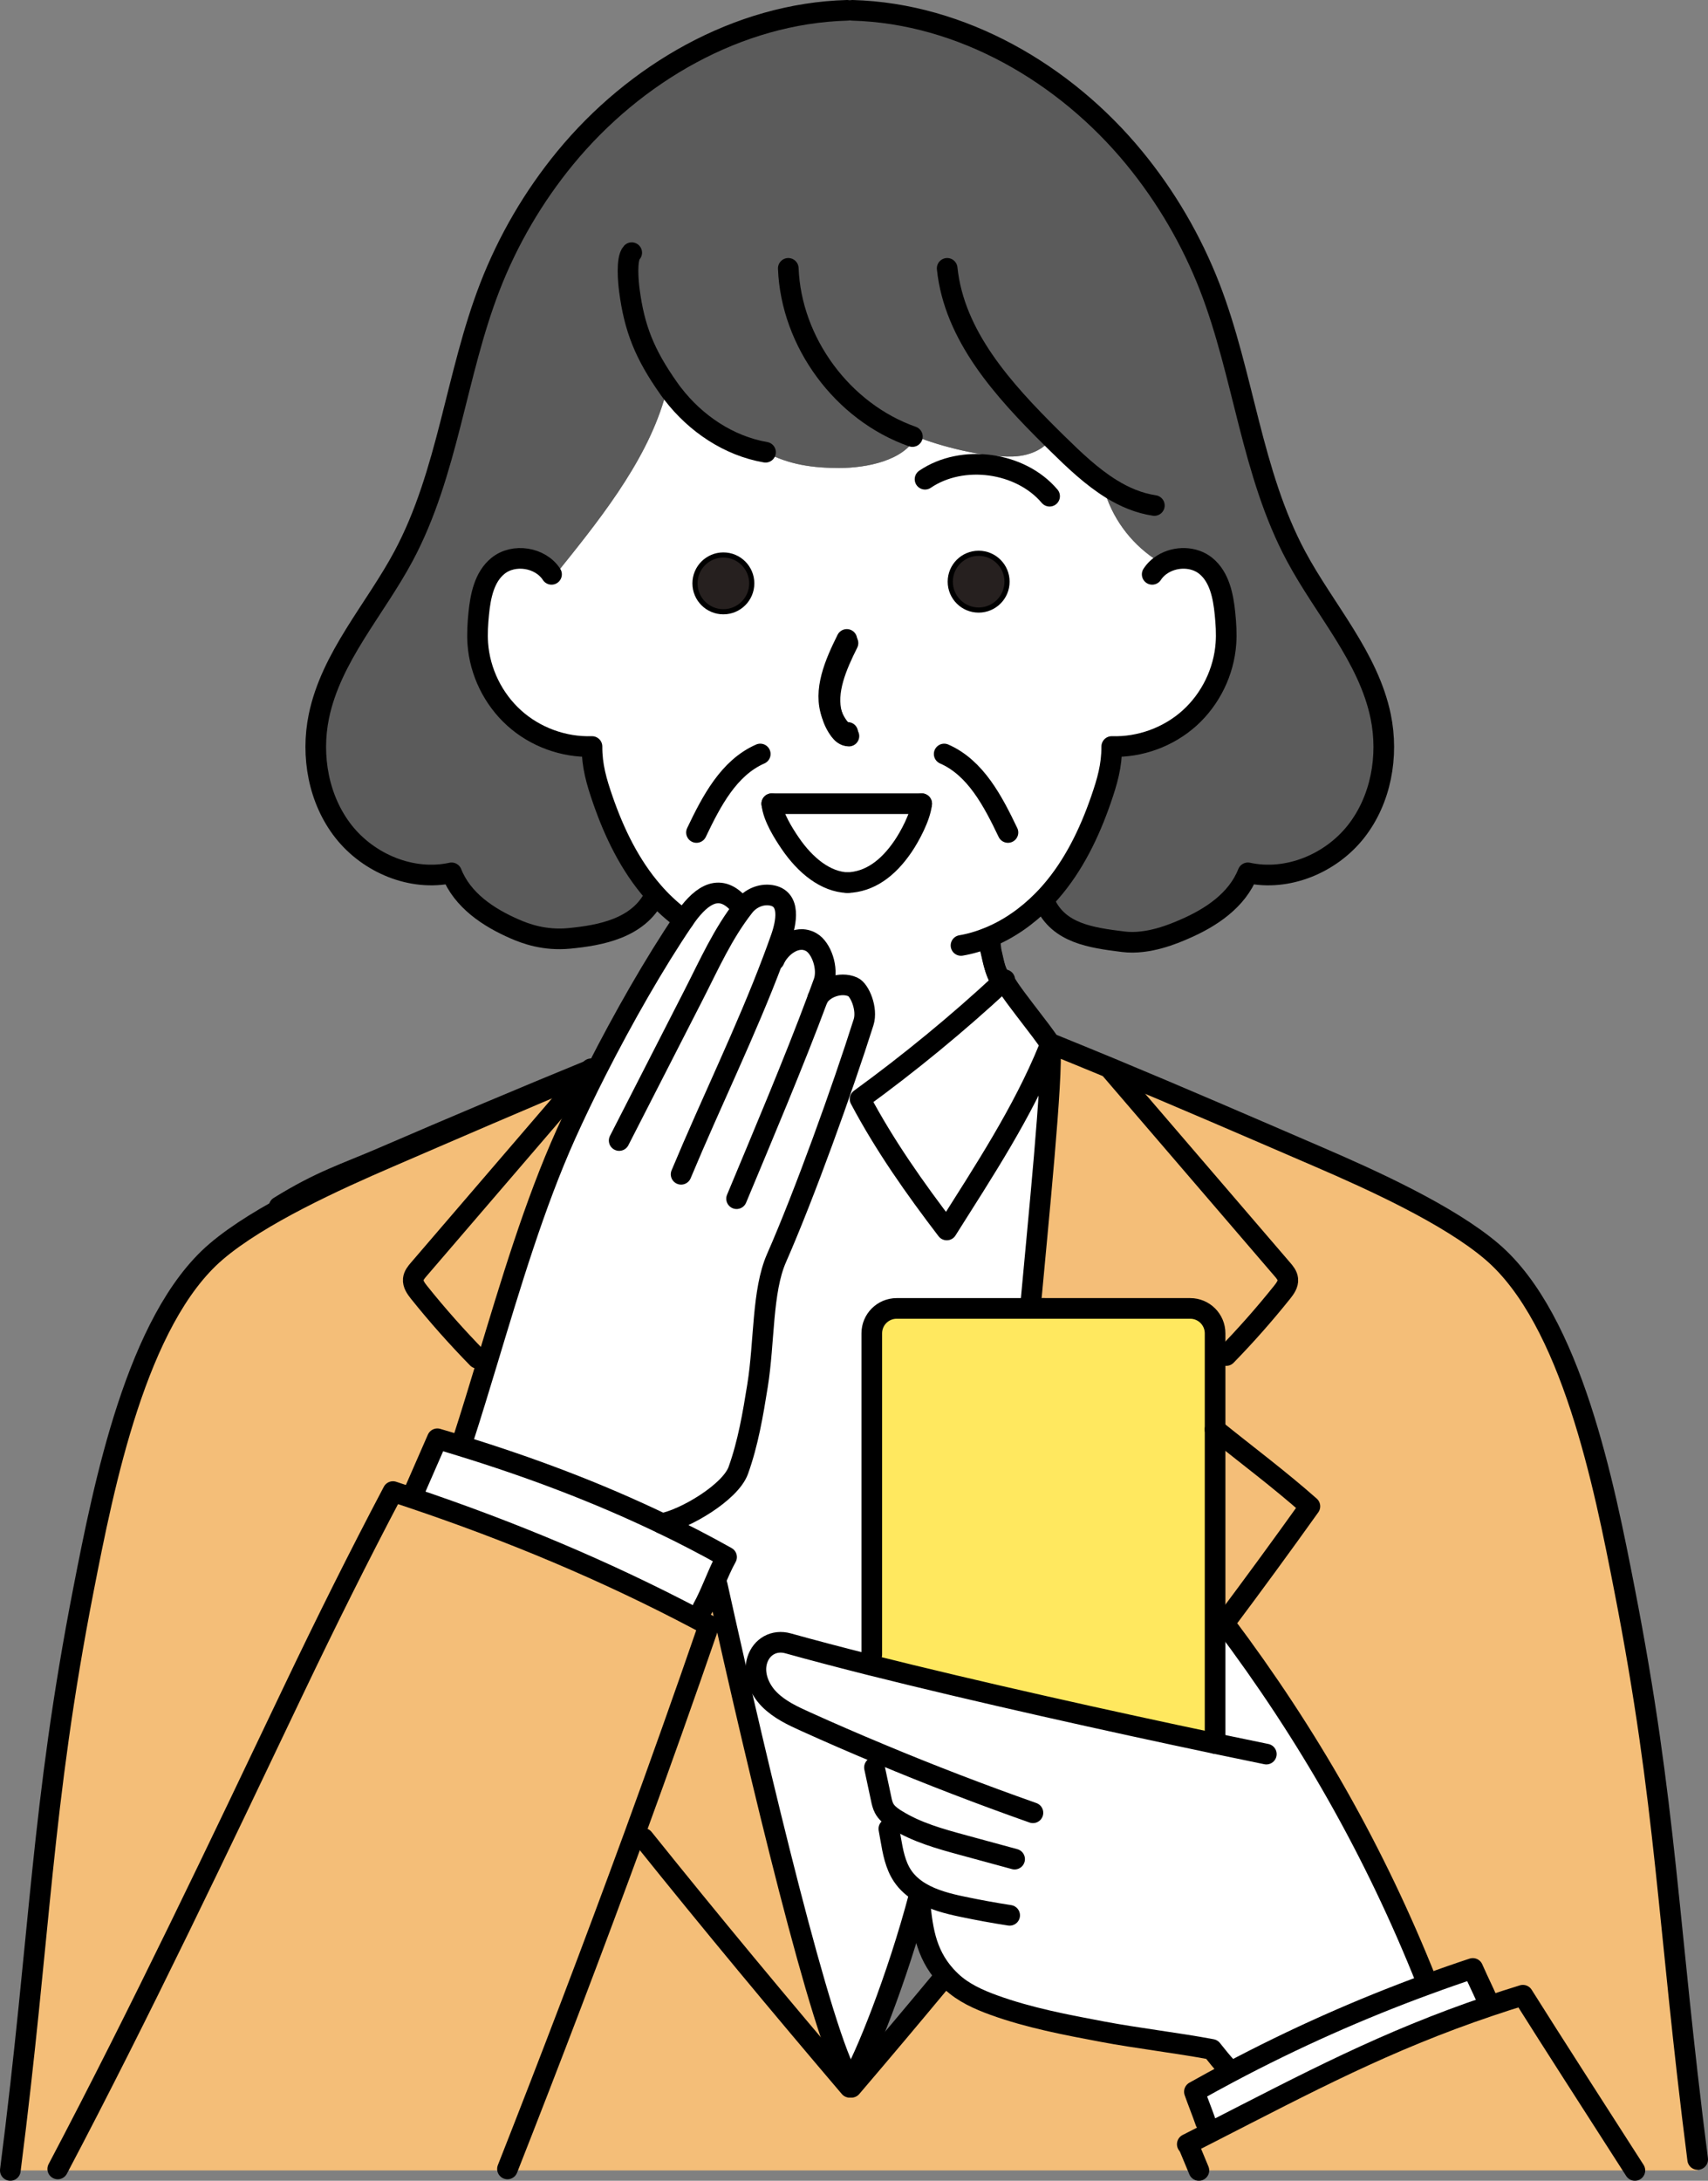 <?xml version="1.0" encoding="UTF-8"?>
<svg xmlns="http://www.w3.org/2000/svg" id="_レイヤー_2" data-name="レイヤー_2" viewBox="0 0 330.99 422.56">
  <rect x="0" y="0" width="330.99" height="422.56" fill="#808080" stroke="none"/>
  <defs>
    <style>
      .cls-1 {
        stroke-linecap: round;
        stroke-linejoin: round;
        stroke-width: 4px;
      }

      .cls-1, .cls-2 {
        fill: none;
        stroke: #000;
      }

      .cls-3 {
        fill: #5b5b5b;
      }

      .cls-4 {
        fill: #26201f;
      }

      .cls-5 {
        fill: #fff;
      }

      .cls-2 {
        stroke-miterlimit: 10;
      }

      .cls-6 {
        fill: #ffe85f;
      }

      .cls-7 {
        fill: #f4be78;
      }
    </style>
  </defs>
  <g id="_レイヤー_1-2" data-name="レイヤー_1">
    <g>
      <g>
        <path class="cls-5" d="M115.6,207.42c5.16-10.14,11.25-20.84,16.9-29.16,2.9-4.28,6.45-7.29,10.24-3.52l1.45.91c1.23-1.57,3.21-2.47,5.18-2.18,3.97.58,3.02,5.3,1.96,8.3-.49,1.4-1,2.79-1.53,4.19l.23.09c1.04-2.49,4.31-5.15,7.2-3.48,1.95,1.12,3.34,5.09,2.39,7.74-.36,1.01-.74,2.05-1.14,3.11,1.07-1.98,4.36-3.27,6.79-2.19,1.33.58,2.89,4.29,2.08,6.85-4.07,12.86-11.44,33.35-16.87,45.7-2.82,6.41-2.31,16.21-3.68,24.72-.89,5.55-1.83,11.13-3.73,16.42-1.53,4.25-10.35,9.46-14.79,10.29-12.54-6.03-25.62-10.94-38.92-15.03l.43-1.39c1.57-4.86,3.1-9.9,4.65-15.02,4.51-14.92,9.15-30.5,15.26-44.07,1.74-3.85,3.74-8.02,5.9-12.28Z"></path>
        <path class="cls-5" d="M135.07,313.71c-17.78-9.38-36.18-17.05-55.23-23.46l.32-.96,4.59-10.5c1.54.45,3.08.91,4.61,1.39,13.3,4.09,26.38,9,38.92,15.03,4.24,2.03,8.42,4.2,12.52,6.5-.89,1.6-1.65,3.41-2.42,5.21-.7,1.63-1.4,3.26-2.21,4.71l-1.1,2.08Z"></path>
        <path class="cls-7" d="M164.99,403.07l.69.58-.69.81h-.33c-13.48-15.83-26.85-31.91-39.95-48.24l-1.77-.65c4.96-13.58,9.79-27.16,14.43-40.64-.77-.41-1.53-.82-2.3-1.22l1.1-2.08c.81-1.45,1.51-3.08,2.21-4.71l.62.26c8.23,37.22,20.34,87.68,25.66,95.89h.33Z"></path>
        <path class="cls-7" d="M253.84,291.88c-5.42,7.59-10.95,15.15-16.57,22.65-.38-.51-.76-1.02-1.15-1.53h-.65v-36.01c6.14,4.95,12.41,9.62,18.37,14.89Z"></path>
        <path class="cls-7" d="M114.3,207.37l.66-.27.64.32c-2.16,4.26-4.16,8.43-5.9,12.28-6.11,13.57-10.75,29.15-15.26,44.07l-1.91-.58c-3.98-4.07-7.77-8.33-11.33-12.78-.59-.74-1.2-1.59-1.11-2.53.07-.75.59-1.37,1.08-1.94,10.91-12.71,21.82-25.4,32.73-38.11.13-.15.27-.31.4-.46Z"></path>
        <path class="cls-5" d="M174.99,164.01c1.29-1.89,3.35-5.68,3.62-8.28h-29.05c.26,2.6,2.27,5.75,3.56,7.65,2.94,4.32,6.86,7.5,11.12,7.65,4.25-.15,7.8-2.69,10.75-7.02ZM169.46,342.48l1.29,6.03c.13.65.28,1.31.59,1.89.44.82,1.17,1.42,1.95,1.94l-1.04,2.02c.12.65.23,1.31.35,1.97.43,2.48.89,5.04,2.29,7.14.92,1.38,2.15,2.43,3.56,3.26l-.3.47c-4.28,16.25-10.71,32.1-13.16,35.87h-.33c-5.32-8.21-17.43-58.67-25.66-95.89l-.62-.26c.77-1.8,1.53-3.61,2.42-5.21-4.1-2.3-8.28-4.47-12.52-6.5,4.44-.83,13.26-6.04,14.79-10.29,1.9-5.29,2.84-10.87,3.73-16.42,1.37-8.51.86-18.31,3.68-24.72,5.43-12.35,12.8-32.84,16.87-45.7.81-2.56-.75-6.27-2.08-6.85-2.43-1.08-5.72.21-6.79,2.19.4-1.06.78-2.1,1.14-3.11.95-2.65-.44-6.62-2.39-7.74-2.89-1.67-6.16.99-7.2,3.48l-.23-.09c.53-1.4,1.04-2.79,1.53-4.19,1.06-3,2.01-7.72-1.96-8.3-1.97-.29-3.95.61-5.18,2.18l-1.45-.91c-3.79-3.77-7.34-.76-10.24,3.52-1.97-1.42-3.8-3.06-5.43-4.86l-.45-.51c-4.51-5.15-7.56-11.44-9.8-17.91-1.22-3.52-2.12-6.6-2.1-10.33-5.49.18-11.01-1.84-15.08-5.52-4.08-3.68-6.66-8.96-7.05-14.44-.13-1.92-.01-3.86.18-5.78.34-3.4,1.07-7.11,3.73-9.26,3.06-2.49,8.23-1.68,10.38,1.64l.49.39c8.22-10.22,17.6-21.68,21.32-34.22l1.69-1.14c4.42,5.75,10.84,10.08,17.97,11.31,4.62,2.43,9.1,3.05,14.32,3.05s12.56-1.4,14.86-6.09c4.6,1.84,12.86,4.03,18.67,3.87,4.08-.12,6.54-1.97,7.45-3.47l.14-.14c.42.41.83.81,1.24,1.22,3.18,3.12,6.55,6.33,10.32,8.66l-.92,1.53c.05.2.12.4.2.6,1.99,5.22,5.87,9.71,10.74,12.43,2.5-1.52,5.99-1.51,8.3.36,2.65,2.15,3.38,5.86,3.72,9.26.19,1.92.32,3.86.18,5.78-.39,5.48-2.97,10.76-7.04,14.44-4.08,3.68-9.6,5.7-15.09,5.52.02,3.73-.88,6.81-2.1,10.33-2.24,6.47-5.29,12.76-9.79,17.91-.48.55-.99,1.1-1.51,1.62-3,3.04-6.57,5.56-10.5,7.15l.05.12c.05,0,.1.52.16,1.05.05.39.09.78.14.97.33,1.3.54,2.59.97,3.82.21.72.48,1.43.86,2.11l.51.56c-8.73,8.1-17.94,15.67-27.56,22.67,4.78,9.01,10.61,17.27,16.8,25.37,7.16-11.36,14.7-22.76,19.77-35.19.04-.09.14-.2.26-.3.59,5.46-2.35,34.35-3.84,50.69h-25.89c-2.67,0-4.83,2.16-4.83,4.83v62.24l-.48,1.98c-5.71-1.44-11.03-2.84-15.74-4.15-2.67-.75-5.15.61-5.98,3.27-.82,2.65.38,5.6,2.33,7.57,1.95,1.98,4.53,3.19,7.06,4.33,4.78,2.16,9.59,4.25,14.43,6.26l-1.1,2.62ZM145.68,113.04c0-3.04-2.46-5.5-5.5-5.5s-5.5,2.46-5.5,5.5,2.46,5.5,5.5,5.5,5.5-2.46,5.5-5.5ZM195.15,112.71c0-3.04-2.46-5.5-5.5-5.5s-5.5,2.46-5.5,5.5,2.46,5.5,5.5,5.5,5.5-2.46,5.5-5.5Z"></path>
        <path class="cls-7" d="M203.35,202.11c4.02,1.63,7.96,3.24,11.84,4.85l-.06.14c11.12,12.95,22.23,25.89,33.35,38.84.5.57,1.01,1.19,1.08,1.94.1.94-.52,1.79-1.11,2.53-3.41,4.26-7.02,8.35-10.82,12.25h-2.16v-4.3c0-2.67-2.16-4.83-4.82-4.83h-30.99c1.49-16.34,4.43-45.23,3.84-50.69-.04-.33-.09-.58-.15-.73Z"></path>
        <path class="cls-5" d="M178.61,155.73c-.27,2.6-2.33,6.39-3.62,8.28-2.95,4.33-6.5,6.87-10.75,7.02-4.26-.15-8.18-3.33-11.12-7.65-1.29-1.9-3.3-5.05-3.56-7.65h29.05Z"></path>
        <path class="cls-5" d="M178.15,367.2l.3-.47c-1.41-.83-2.64-1.88-3.56-3.26-1.4-2.1-1.86-4.66-2.29-7.14-.12-.66-.23-1.32-.35-1.97l1.04-2.02c-.78-.52-1.51-1.12-1.95-1.94-.31-.58-.46-1.24-.59-1.89l-1.29-6.03,1.1-2.62c-4.84-2.01-9.65-4.1-14.43-6.26-2.53-1.14-5.11-2.35-7.06-4.33-1.95-1.97-3.15-4.92-2.33-7.57.83-2.66,3.31-4.02,5.98-3.27,4.71,1.31,10.03,2.71,15.74,4.15,20.91,5.25,46.98,11.04,67.01,15.25v-24.83h.65c.39.51.77,1.02,1.15,1.53,16.27,21.63,29.18,44.29,39.21,69.48l.17.47c-13.14,4.8-25.95,10.51-38.31,17.07l-.38-.73c-1.08-1.14-2.31-2.68-3.12-3.71-6.62-1.25-14.49-2.17-21.12-3.42-7.12-1.34-14.29-2.69-21.11-5.16-2.98-1.08-5.95-2.41-8.26-4.59-.39-.37-.76-.75-1.11-1.13-3.95-4.41-4.57-9.35-5.09-15.61Z"></path>
        <circle class="cls-4" cx="140.18" cy="113.04" r="5.5"></circle>
        <path class="cls-7" d="M232.33,420.56c-.73-1.73-1.43-3.42-2.11-5.08l-.03-.06c1.42-.72,2.82-1.43,4.2-2.14,19.18-9.81,34.16-17.81,54.28-24.59,2.09-.71,4.24-1.4,6.45-2.08,5.73,9.11,13.5,21.17,21.7,33.95h-84.49Z"></path>
        <path class="cls-5" d="M183.47,238.33c-6.19-8.1-12.02-16.36-16.8-25.37,9.62-7,18.83-14.57,27.56-22.67.16-.14.32-.29.48-.44-.58.53,8.08,10.93,8.64,12.26.06.15.11.4.15.73-.12.1-.22.21-.26.3-5.07,12.43-12.61,23.83-19.77,35.19Z"></path>
        <path class="cls-7" d="M57.01,327.25c-14.45,30.31-29.73,62.52-45.82,93.02v.29H2c5.92-46.2,5.94-70.33,14.2-112.66,3.9-19.95,10.23-52.18,25.69-65.38,8.35-7.14,23.32-13.92,33.41-18.27,13.29-5.74,25.66-11.1,38.54-16.47l.06.05c-10.91,12.71-21.82,25.4-32.73,38.11-.49.57-1.01,1.19-1.08,1.94-.09.94.52,1.79,1.11,2.53,3.56,4.45,7.35,8.71,11.33,12.78l1.91.58c-1.55,5.12-3.08,10.16-4.65,15.02l-.43,1.39c-1.53-.48-3.07-.94-4.61-1.39l-4.59,10.5-.32.96c-1.23-.42-2.46-.83-3.69-1.23-6.65,12.61-13,25.37-19.14,38.23Z"></path>
        <path class="cls-7" d="M164.99,404.46l.69-.81c5.65-6.62,11.27-13.3,16.85-20.02.21-.24.41-.49.61-.73l.1-.09c.35.38.72.76,1.11,1.13,2.31,2.18,5.28,3.51,8.26,4.59,6.82,2.47,13.99,3.82,21.11,5.16,6.63,1.25,14.5,2.17,21.12,3.42.81,1.03,2.04,2.57,3.12,3.71l.38.73c-2.31,1.23-4.6,2.48-6.88,3.76.52,1.51,1.64,4.32,2.15,5.83l.78,2.14c-1.38.71-2.78,1.42-4.2,2.14l.03.06c.68,1.66,1.38,3.35,2.11,5.08H98.34v-.29c8.37-21.25,16.65-42.97,24.6-64.7l1.77.65c13.1,16.33,26.47,32.41,39.95,48.24h.33Z"></path>
        <path class="cls-7" d="M137.37,314.93c-4.64,13.48-9.47,27.06-14.43,40.64-7.95,21.73-16.23,43.45-24.6,64.7v.29H11.19v-.29c16.09-30.5,31.37-62.71,45.82-93.02,6.14-12.86,12.49-25.62,19.14-38.23,1.23.4,2.46.81,3.69,1.23,19.05,6.41,37.45,14.08,55.23,23.46.77.4,1.53.81,2.3,1.22Z"></path>
        <circle class="cls-4" cx="189.65" cy="112.71" r="5.5"></circle>
        <path class="cls-3" d="M116.82,154.98c2.24,6.47,5.29,12.76,9.8,17.91l.45.51-.22.2c-3.14,6.3-10.47,7.64-16.52,8.23-4.86.47-8.56-.95-10.5-1.79-5.23-2.26-10.22-5.61-12.32-10.91-7.68,1.68-16.03-1.8-20.91-7.97-4.87-6.17-6.39-14.64-4.81-22.34,2.37-11.52,10.85-20.67,16.4-31.04,8.64-16.14,10.12-35.12,16.74-52.19,3.5-9.03,8.45-17.5,14.6-24.99,13.46-16.37,33.44-28.01,54.63-28.6h1.03c21.19.59,41.17,12.23,54.62,28.6,6.15,7.49,11.1,15.96,14.61,24.99,6.62,17.07,8.09,36.05,16.74,52.19,5.55,10.37,14.02,19.52,16.4,31.04,1.58,7.7.06,16.17-4.81,22.34-4.88,6.17-13.24,9.65-20.92,7.97-2.09,5.3-7.08,8.65-12.31,10.91-1.94.84-7.01,3.05-11.85,2.44-6.26-.78-12.47-1.64-15.16-7.51l-.47-.46c.52-.52,1.03-1.07,1.51-1.62,4.5-5.15,7.55-11.44,9.79-17.91,1.22-3.52,2.12-6.6,2.1-10.33,5.49.18,11.01-1.84,15.09-5.52,4.07-3.68,6.65-8.96,7.04-14.44.14-1.92.01-3.86-.18-5.78-.34-3.4-1.07-7.11-3.72-9.26-2.31-1.87-5.8-1.88-8.3-.36-4.87-2.72-8.75-7.21-10.74-12.43-.08-.2-.15-.4-.2-.6l.92-1.53c-3.77-2.33-7.14-5.54-10.32-8.66-.41-.41-.82-.81-1.24-1.22l-.14.14c-.91,1.5-3.37,3.35-7.45,3.47-5.81.16-14.07-2.03-18.67-3.87-2.3,4.69-9.72,6.09-14.86,6.09s-9.7-.62-14.32-3.05c-7.13-1.23-13.55-5.56-17.97-11.31l-1.69,1.14c-3.72,12.54-13.1,24-21.32,34.22l-.49-.39c-2.15-3.32-7.32-4.13-10.38-1.64-2.66,2.15-3.39,5.86-3.73,9.26-.19,1.92-.31,3.86-.18,5.78.39,5.48,2.97,10.76,7.05,14.44,4.07,3.68,9.59,5.7,15.08,5.52-.02,3.73.88,6.81,2.1,10.33Z"></path>
        <path class="cls-6" d="M202.24,253.53h28.41c2.66,0,4.82,2.16,4.82,4.83v79.47c-20.03-4.21-46.1-10-67.01-15.25l.48-1.98v-62.24c0-2.67,2.16-4.83,4.83-4.83h28.47Z"></path>
        <path class="cls-5" d="M288.67,388.69c-20.12,6.78-35.1,14.78-54.28,24.59l-.78-2.14c-.51-1.51-1.63-4.32-2.15-5.83,2.28-1.28,4.57-2.53,6.88-3.76,12.36-6.56,25.17-12.27,38.31-17.07,2.9-1.07,5.82-2.09,8.76-3.06,1.5,3.36,1.55,3.29,3.05,6.66l.21.61Z"></path>
        <path class="cls-7" d="M328.99,418.44v2.12h-12.17c-8.2-12.78-15.97-24.84-21.7-33.95-2.21.68-4.36,1.37-6.45,2.08l-.21-.61c-1.5-3.37-1.55-3.3-3.05-6.66-2.94.97-5.86,1.99-8.76,3.06l-.17-.47c-10.03-25.19-22.94-47.85-39.21-69.48,5.62-7.5,11.15-15.06,16.57-22.65-5.96-5.27-12.23-9.94-18.37-14.89v-14.33h2.16c3.8-3.9,7.41-7.99,10.82-12.25.59-.74,1.21-1.59,1.11-2.53-.07-.75-.58-1.37-1.08-1.94-11.12-12.95-22.23-25.89-33.35-38.84l.06-.14c13.58,5.64,26.54,11.26,40.51,17.29,10.08,4.35,25.05,11.13,33.41,18.27,15.45,13.2,21.79,45.43,25.68,65.38,8.26,42.33,8.28,64.34,14.2,110.54Z"></path>
      </g>
      <g>
        <path class="cls-1" d="M106.88,111.29c-2.15-3.32-7.32-4.13-10.38-1.64-2.66,2.15-3.39,5.86-3.73,9.26-.19,1.92-.31,3.86-.18,5.78.39,5.48,2.97,10.76,7.05,14.44,4.07,3.68,9.59,5.7,15.08,5.52-.02,3.73.88,6.81,2.1,10.33,2.24,6.47,5.29,12.76,9.8,17.91l.45.51c1.63,1.8,3.46,3.44,5.43,4.86"></path>
        <circle class="cls-2" cx="140.18" cy="113.04" r="5.5"></circle>
        <path class="cls-1" d="M149.56,155.73c.26,2.6,2.27,5.75,3.56,7.65,2.94,4.32,6.86,7.5,11.12,7.65"></path>
        <path class="cls-1" d="M114.96,207.1l-.66.27c-13.45,5.51-26.06,10.84-40.06,16.88-7.48,3.23-11.99,4.52-20.15,9.57"></path>
        <path class="cls-1" d="M223.28,111.29c.54-.83,1.26-1.5,2.09-2,2.5-1.52,5.99-1.51,8.3.36,2.65,2.15,3.38,5.86,3.72,9.26.19,1.92.32,3.86.18,5.78-.39,5.48-2.97,10.76-7.04,14.44-4.08,3.68-9.6,5.7-15.09,5.52.02,3.73-.88,6.81-2.1,10.33-2.24,6.47-5.29,12.76-9.79,17.91-.48.55-.99,1.1-1.51,1.62-3,3.04-6.57,5.56-10.5,7.15-1.71.7-3.48,1.23-5.31,1.54"></path>
        <circle class="cls-2" cx="189.65" cy="112.71" r="5.5"></circle>
        <path class="cls-1" d="M178.61,155.73c-.27,2.6-2.33,6.39-3.62,8.28-2.95,4.33-6.5,6.87-10.75,7.02"></path>
        <path class="cls-1" d="M191.51,182.29c.02-.37.05-.51.08-.51.05,0,.1.52.16,1.05.05.39.09.78.14.97.33,1.3.54,2.59.97,3.82.17.48.37.95.63,1.41"></path>
        <path class="cls-1" d="M164.1,123.9c-2.32,4.67-4.61,9.92-2.89,14.55.29.82.71,1.61,1.28,2.38.39.52.97,1.08,1.79,1.09"></path>
        <path class="cls-1" d="M179.26,92.86c7.24-4.92,18.5-3.38,24.14,3.29"></path>
        <path class="cls-1" d="M203.35,202.11c4.02,1.63,7.96,3.24,11.84,4.85,13.58,5.64,26.54,11.26,40.51,17.29,10.08,4.35,25.05,11.13,33.41,18.27,15.45,13.2,21.79,45.43,25.68,65.38,8.26,42.33,8.28,64.34,14.2,110.54"></path>
        <path class="cls-1" d="M139,307.18c8.23,37.22,20.34,87.68,25.66,95.89"></path>
        <path class="cls-1" d="M124.71,356.22c13.1,16.33,26.47,32.41,39.95,48.24"></path>
        <path class="cls-1" d="M114.53,207.1c-.08.09-.15.18-.23.27-.13.15-.27.31-.4.46-10.91,12.71-21.82,25.4-32.73,38.11-.49.57-1.01,1.19-1.08,1.94-.09.94.52,1.79,1.11,2.53,3.56,4.45,7.35,8.71,11.33,12.78"></path>
        <path class="cls-1" d="M178.15,367.2c-4.28,16.25-10.71,32.1-13.16,35.87"></path>
        <path class="cls-1" d="M203.71,202.64c-.06.06-.14.12-.21.2-.12.1-.22.21-.26.3-5.07,12.43-12.61,23.83-19.77,35.19-6.19-8.1-12.02-16.36-16.8-25.37,9.62-7,18.83-14.57,27.56-22.67.16-.14.32-.29.48-.44-.58.53,8.08,10.93,8.64,12.26.06.15.11.4.15.73.59,5.46-2.35,34.35-3.84,50.69"></path>
        <path class="cls-1" d="M113.84,207.78c-12.88,5.37-25.25,10.73-38.54,16.47-10.09,4.35-25.06,11.13-33.41,18.27-15.46,13.2-21.79,45.43-25.69,65.38-8.26,42.33-8.28,66.46-14.2,112.66"></path>
        <path class="cls-1" d="M182.53,383.63c-5.58,6.72-11.2,13.4-16.85,20.02l-.69.81"></path>
        <path class="cls-1" d="M183.14,382.9c-.2.24-.4.49-.61.73"></path>
        <path class="cls-1" d="M235.46,276.98h.01c6.14,4.96,12.41,9.63,18.37,14.9-5.42,7.59-10.95,15.15-16.57,22.65-.18.25-.37.51-.56.76"></path>
        <path class="cls-1" d="M215.13,207.1c11.12,12.95,22.23,25.89,33.35,38.84.5.57,1.01,1.19,1.08,1.94.1.94-.52,1.79-1.11,2.53-3.41,4.26-7.02,8.35-10.82,12.25"></path>
        <path class="cls-1" d="M202.24,253.53h28.41c2.66,0,4.82,2.16,4.82,4.83v79.47"></path>
        <path class="cls-1" d="M168.94,320.6v-62.24c0-2.67,2.16-4.83,4.83-4.83h28.47"></path>
        <path class="cls-1" d="M245.4,339.89c-3.08-.63-6.41-1.32-9.93-2.06-20.03-4.21-46.1-10-67.01-15.25-5.71-1.44-11.03-2.84-15.74-4.15-2.67-.75-5.15.61-5.98,3.27-.82,2.65.38,5.6,2.33,7.57,1.95,1.98,4.53,3.19,7.06,4.33,4.78,2.16,9.59,4.25,14.43,6.26,9.76,4.09,19.64,7.88,29.61,11.4"></path>
        <path class="cls-1" d="M169.46,342.48l1.29,6.03c.13.65.28,1.31.59,1.89.44.82,1.17,1.42,1.95,1.94.12.07.23.14.34.21,3.97,2.5,8.58,3.77,13.11,5,3.29.9,6.59,1.8,9.88,2.69"></path>
        <path class="cls-1" d="M172.25,354.36c.12.65.23,1.31.35,1.97.43,2.48.89,5.04,2.29,7.14.92,1.38,2.15,2.43,3.56,3.26,2.39,1.41,5.29,2.16,8.05,2.73,3.04.64,6.1,1.2,9.16,1.67"></path>
        <path class="cls-1" d="M237.96,400.82c-1.08-1.14-2.31-2.68-3.12-3.71-6.62-1.25-14.49-2.17-21.12-3.42-7.12-1.34-14.29-2.69-21.11-5.16-2.98-1.08-5.95-2.41-8.26-4.59-.39-.37-.76-.75-1.11-1.13-3.95-4.41-4.57-9.35-5.09-15.61"></path>
        <path class="cls-1" d="M236.12,313c.39.51.77,1.02,1.15,1.53,16.27,21.63,29.18,44.29,39.21,69.48"></path>
        <path class="cls-1" d="M230.08,415.48s.07-.04.11-.06c1.42-.72,2.82-1.43,4.2-2.14,19.18-9.81,34.16-17.81,54.28-24.59,2.09-.71,4.24-1.4,6.45-2.08,5.73,9.11,13.5,21.17,21.7,33.95"></path>
        <path class="cls-1" d="M288.46,388.08c-1.5-3.37-1.55-3.3-3.05-6.66-2.94.97-5.86,1.99-8.76,3.06-13.14,4.8-25.95,10.51-38.31,17.07-2.31,1.23-4.6,2.48-6.88,3.76.52,1.51,1.64,4.32,2.15,5.83"></path>
        <path class="cls-1" d="M230.22,415.48c.68,1.66,1.38,3.35,2.11,5.08"></path>
        <path class="cls-1" d="M119.99,221c4.64-9.08,9.73-19.02,14.37-28.1,3.05-5.96,5.68-11.96,9.83-17.25,1.23-1.57,3.21-2.47,5.18-2.18,3.97.58,3.02,5.3,1.96,8.3-.49,1.4-1,2.79-1.53,4.19-5.16,13.74-11.95,27.54-17.81,41.58"></path>
        <path class="cls-1" d="M158.47,193.44c-4.57,12.32-10.95,27.35-15.73,38.83"></path>
        <path class="cls-1" d="M150.03,186.05c1.04-2.49,4.31-5.15,7.2-3.48,1.95,1.12,3.34,5.09,2.39,7.74-.36,1.01-.74,2.05-1.14,3.11"></path>
        <path class="cls-1" d="M158.47,193.44s.01-.01.01-.02c1.07-1.98,4.36-3.27,6.79-2.19,1.33.58,2.89,4.29,2.08,6.85-4.07,12.86-11.44,33.35-16.87,45.7-2.82,6.41-2.31,16.21-3.68,24.72-.89,5.55-1.83,11.13-3.73,16.42-1.53,4.25-10.35,9.46-14.79,10.29"></path>
        <path class="cls-1" d="M142.74,174.74c-3.79-3.77-7.34-.76-10.24,3.52-5.65,8.32-11.74,19.02-16.9,29.16-2.16,4.26-4.16,8.43-5.9,12.28-6.11,13.57-10.75,29.15-15.26,44.07-1.55,5.12-3.08,10.16-4.65,15.02"></path>
        <path class="cls-1" d="M80.16,289.29l4.59-10.5c1.54.45,3.08.91,4.61,1.39,13.3,4.09,26.38,9,38.92,15.03,4.24,2.03,8.42,4.2,12.52,6.5-.89,1.6-1.65,3.41-2.42,5.21-.7,1.63-1.4,3.26-2.21,4.71"></path>
        <path class="cls-1" d="M98.34,420.27c8.37-21.25,16.65-42.97,24.6-64.7,4.96-13.58,9.79-27.16,14.43-40.64-.77-.41-1.53-.82-2.3-1.22-17.78-9.38-36.18-17.05-55.23-23.46-1.23-.42-2.46-.83-3.69-1.23-6.65,12.61-13,25.37-19.14,38.23-14.45,30.31-29.73,62.52-45.82,93.02"></path>
        <line class="cls-1" x1="149.56" y1="155.73" x2="178.61" y2="155.73"></line>
        <path class="cls-1" d="M191.74,183c0-.06.01-.12.01-.17.1-1.22.23,1.12.37,1.67.26,1.06.45,2.11.74,3.12.21.72.48,1.43.86,2.11"></path>
        <path class="cls-1" d="M164.33,124.61c-2.21,4.43-4.38,9.38-3.12,13.84.29,1.06.78,2.1,1.51,3.09.39.52.97,1.08,1.79,1.09"></path>
        <path class="cls-1" d="M147.33,146.1c-6.12,2.68-9.48,9.18-12.36,15.21"></path>
        <path class="cls-1" d="M182.97,146.1c6.12,2.68,9.47,9.18,12.36,15.21"></path>
        <path class="cls-1" d="M122.42,48.96c-1.1,1.17-.66,5.74-.46,7.27.97,7.43,2.96,12.37,7.56,18.92.28.4.56.79.86,1.17,4.42,5.75,10.84,10.08,17.97,11.31"></path>
        <path class="cls-1" d="M152.76,52c.55,14.33,10.52,27.84,24.05,32.59"></path>
        <path class="cls-1" d="M183.55,52c1.36,13.07,10.85,23.54,20.24,32.85.42.41.83.81,1.24,1.22,3.18,3.12,6.55,6.33,10.32,8.66,2.57,1.59,5.34,2.77,8.35,3.22"></path>
        <path class="cls-1" d="M164.16,2c-21.19.59-41.17,12.23-54.63,28.6-6.15,7.49-11.1,15.96-14.6,24.99-6.62,17.07-8.1,36.05-16.74,52.19-5.55,10.37-14.03,19.52-16.4,31.04-1.58,7.7-.06,16.17,4.81,22.34,4.88,6.17,13.23,9.65,20.91,7.97,2.1,5.3,7.09,8.65,12.32,10.91,1.94.84,5.64,2.26,10.5,1.79,6.05-.59,13.38-1.93,16.52-8.23"></path>
        <path class="cls-1" d="M165.19,2c21.19.59,41.17,12.23,54.62,28.6,6.15,7.49,11.1,15.96,14.61,24.99,6.62,17.07,8.09,36.05,16.74,52.19,5.55,10.37,14.02,19.52,16.4,31.04,1.58,7.7.06,16.17-4.81,22.34-4.88,6.17-13.24,9.65-20.92,7.97-2.09,5.3-7.08,8.65-12.31,10.91-1.94.84-7.01,3.05-11.85,2.44-6.26-.78-12.47-1.64-15.16-7.51"></path>
      </g>
    </g>
  </g>
</svg>
